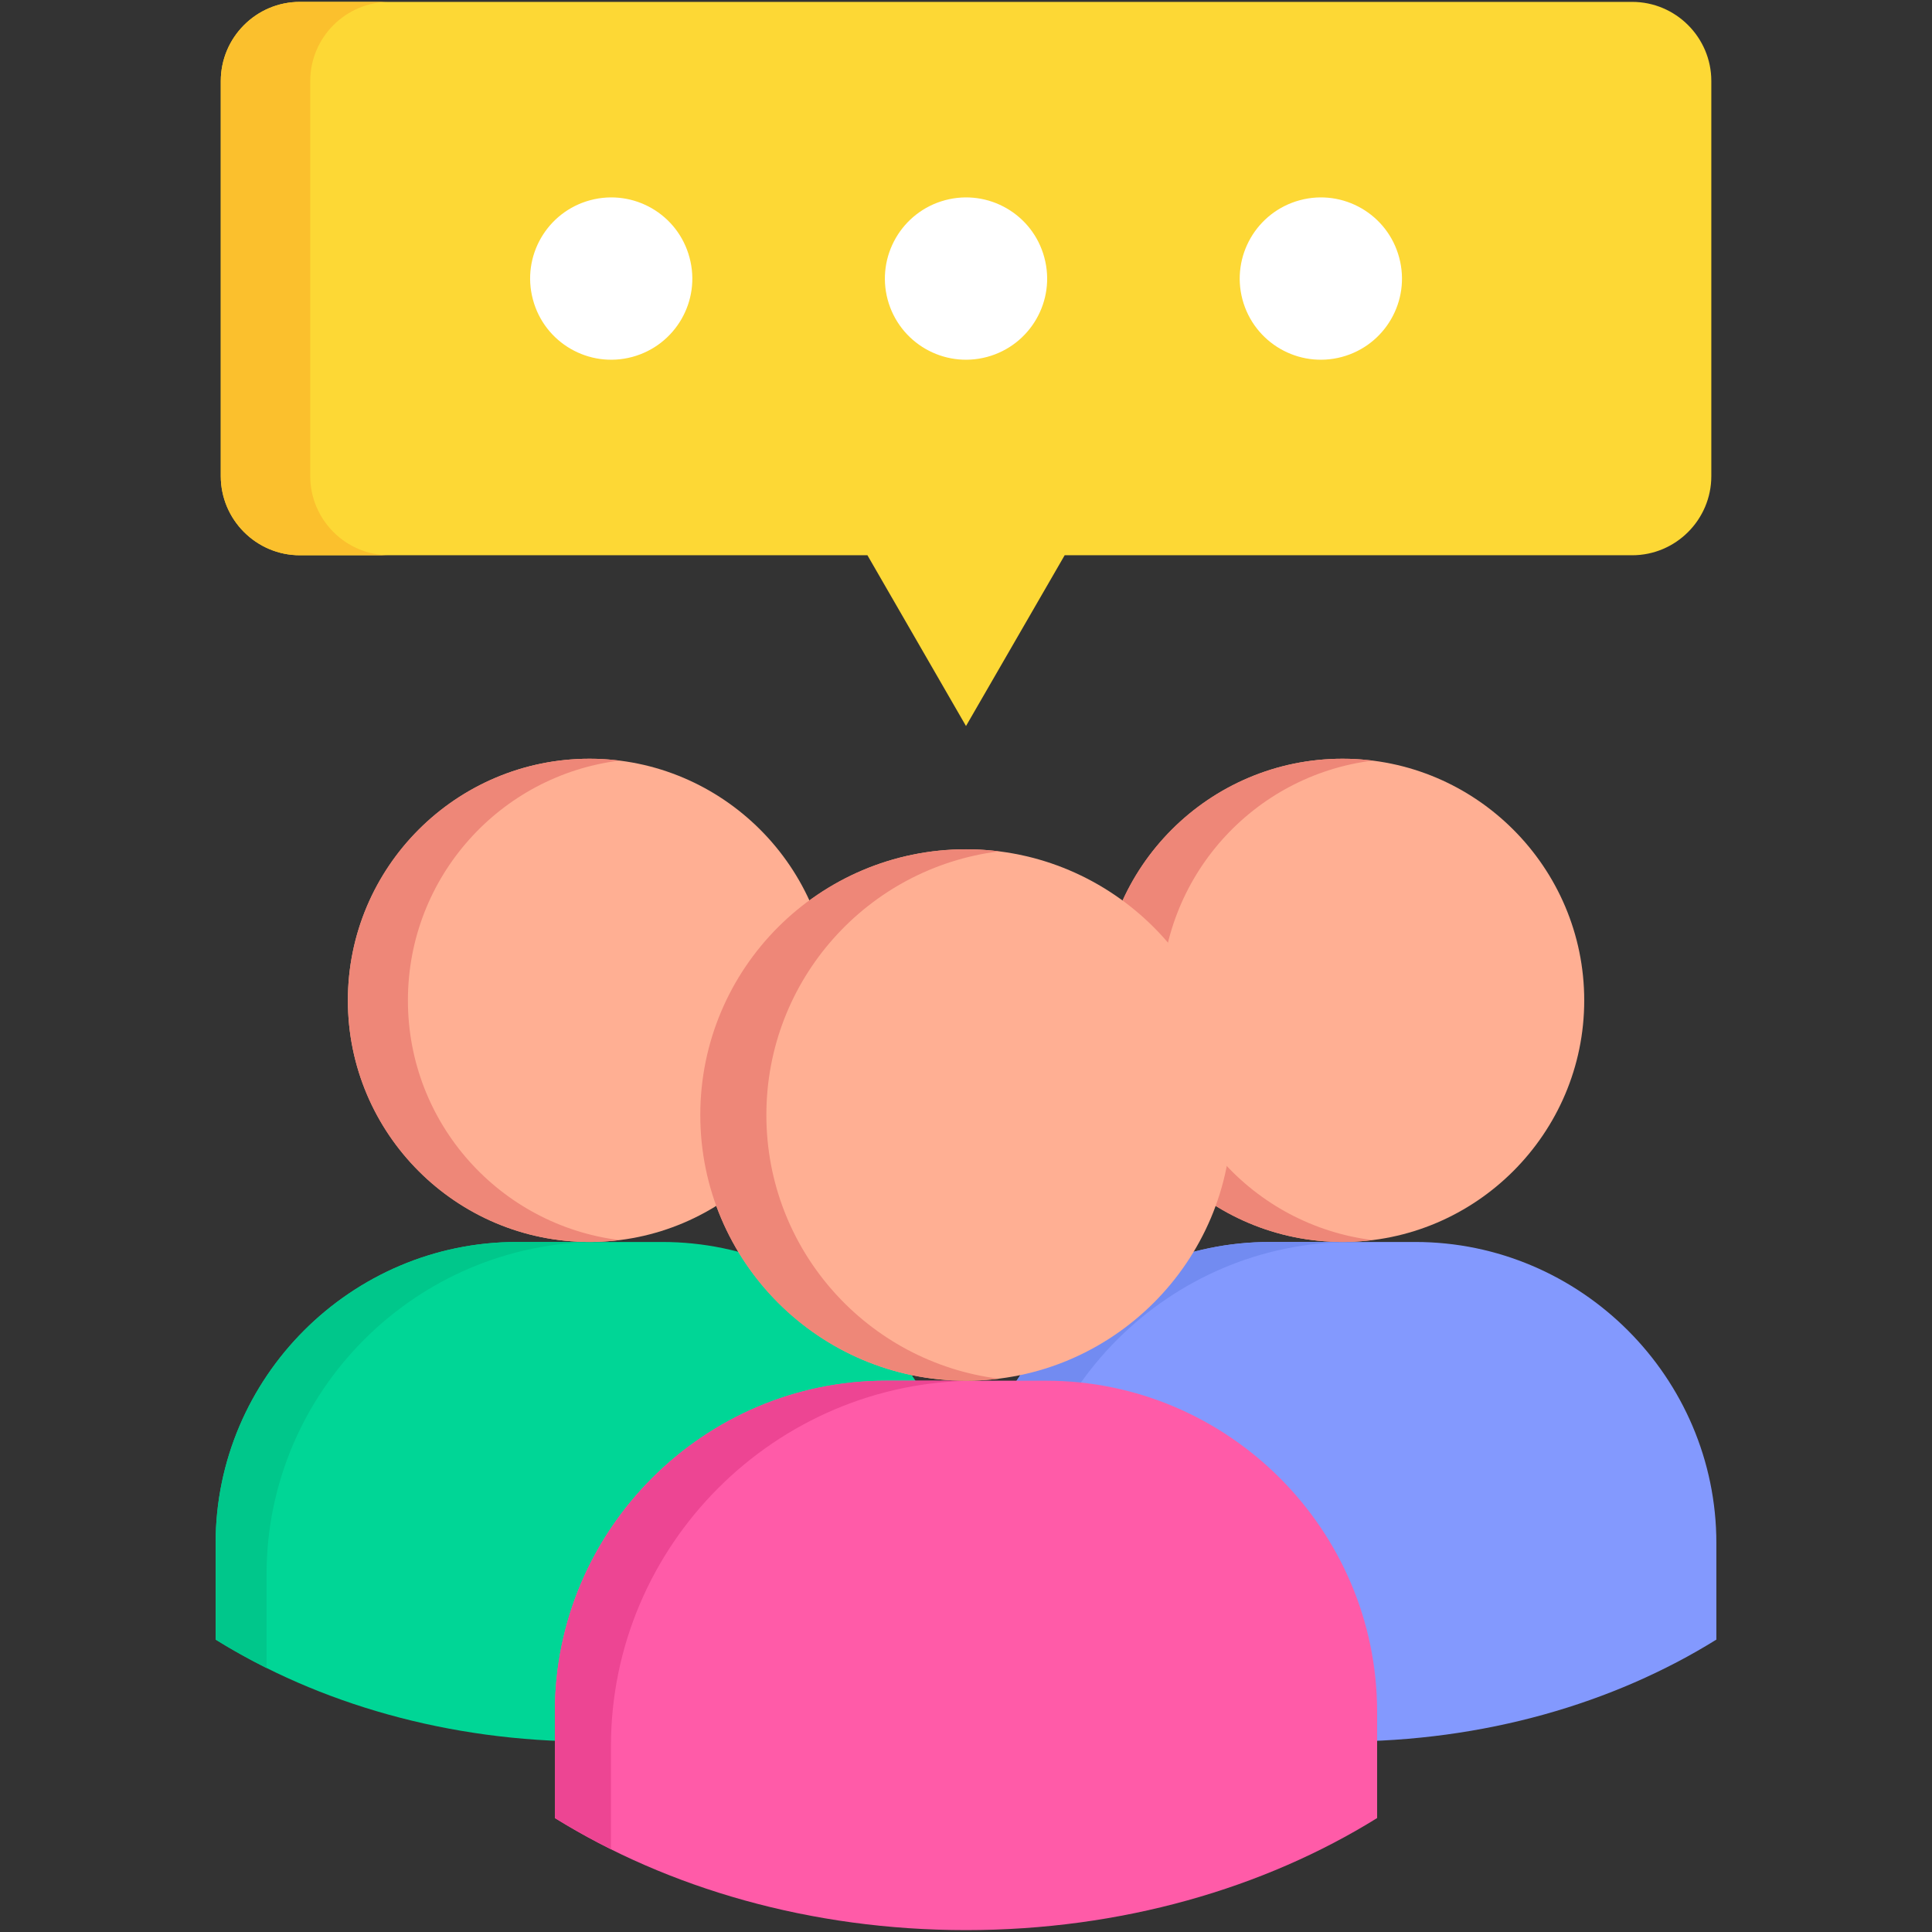 <svg id="Layer_1" enable-background="new 0 0 512 512" viewBox="0 0 512 512" xmlns="http://www.w3.org/2000/svg"><rect x="0" y="0" width="512" height="512" fill="#333333" stroke="none"/><g><g><path clip-rule="evenodd" d="m79.452 147.148h150.429l26.119 45.257 26.148-45.257h150.4c11.547 0 20.97-9.424 20.97-20.971v-104.707c0-11.547-9.423-20.97-20.97-20.97h-353.096c-11.518 0-20.942 9.423-20.942 20.97v104.707c0 11.548 9.424 20.971 20.942 20.971z" fill="#fdd835" fill-rule="evenodd"/></g><g><path clip-rule="evenodd" d="m156.412 53.057c11.489-3.083 23.268 3.723 26.322 15.212 3.083 11.46-3.723 23.239-15.183 26.322s-23.268-3.723-26.322-15.212c-3.083-11.459 3.723-23.239 15.183-26.322z" fill="#fff" fill-rule="evenodd"/></g><g><path clip-rule="evenodd" d="m250.445 53.057c11.46-3.083 23.268 3.723 26.322 15.212 3.083 11.46-3.723 23.239-15.183 26.322-11.489 3.083-23.268-3.723-26.351-15.212-3.054-11.459 3.752-23.239 15.212-26.322z" fill="#fff" fill-rule="evenodd"/></g><g><path clip-rule="evenodd" d="m344.478 53.057c11.46-3.083 23.268 3.723 26.322 15.212 3.083 11.46-3.723 23.239-15.183 26.322-11.489 3.083-23.268-3.723-26.351-15.212-3.054-11.459 3.752-23.239 15.212-26.322z" fill="#fff" fill-rule="evenodd"/></g><g><path clip-rule="evenodd" d="m136.983 329.135h38.48c43.918 0 79.839 35.92 79.839 79.81v25.566c-27.253 16.928-61.661 27.02-99.065 27.02-37.433 0-71.841-10.093-99.093-27.02v-25.566c0-43.89 35.92-79.81 79.839-79.81z" fill="#00d696" fill-rule="evenodd"/></g><g><path clip-rule="evenodd" d="m156.237 329.135c35.251 0 64.017-28.765 64.017-64.017 0-35.281-28.765-64.046-64.017-64.046-35.281 0-64.046 28.765-64.046 64.046 0 35.252 28.766 64.017 64.046 64.017z" fill="#ffaf93" fill-rule="evenodd"/></g><g><path clip-rule="evenodd" d="m136.983 329.135h21.727c-48.427 0-88.07 39.614-88.07 88.07v24.839c-4.654-2.327-9.162-4.828-13.496-7.533v-25.566c0-43.89 35.92-79.81 79.839-79.81z" fill="#00c78b" fill-rule="evenodd"/></g><g><path clip-rule="evenodd" d="m156.237 201.072c2.676 0 5.352.175 7.94.494-31.616 3.926-56.076 30.86-56.076 63.551 0 32.663 24.461 59.596 56.076 63.522-2.589.32-5.265.494-7.94.494-35.368 0-64.046-28.678-64.046-64.017 0-35.365 28.678-64.044 64.046-64.044z" fill="#ee8778" fill-rule="evenodd"/></g><g><path clip-rule="evenodd" d="m336.537 329.135h38.509c43.89 0 79.81 35.92 79.81 79.81v25.566c-27.224 16.928-61.632 27.02-99.064 27.02-37.404 0-71.841-10.093-99.065-27.02v-25.566c0-43.89 35.92-79.81 79.81-79.81z" fill="#8399fe" fill-rule="evenodd"/></g><g><path clip-rule="evenodd" d="m355.792 329.135c35.281 0 64.045-28.765 64.045-64.017 0-35.281-28.765-64.046-64.045-64.046-35.251 0-64.017 28.765-64.017 64.046 0 35.252 28.765 64.017 64.017 64.017z" fill="#ffaf93" fill-rule="evenodd"/></g><g><path clip-rule="evenodd" d="m336.537 329.135h21.727c-48.427 0-88.041 39.614-88.041 88.07v24.839c-4.683-2.327-9.162-4.828-13.496-7.533v-25.566c0-43.89 35.92-79.81 79.81-79.81z" fill="#728bf1" fill-rule="evenodd"/></g><g><path clip-rule="evenodd" d="m355.792 201.072c2.705 0 5.351.175 7.969.494-31.616 3.926-56.076 30.86-56.076 63.551 0 32.663 24.461 59.596 56.076 63.522-2.618.32-5.264.494-7.969.494-35.368 0-64.017-28.678-64.017-64.017 0-35.365 28.649-64.044 64.017-64.044z" fill="#ee8778" fill-rule="evenodd"/></g><g><path clip-rule="evenodd" d="m234.826 365.899h42.348c48.282 0 87.779 39.498 87.779 87.779v28.126c-29.928 18.585-67.797 29.696-108.953 29.696s-78.996-11.111-108.954-29.696v-28.126c0-48.281 39.498-87.779 87.78-87.779z" fill="#ff5ba8" fill-rule="evenodd"/></g><g><path clip-rule="evenodd" d="m256 365.899c38.8 0 70.416-31.616 70.416-70.415 0-38.771-31.616-70.416-70.416-70.416-38.771 0-70.416 31.645-70.416 70.416 0 38.799 31.645 70.415 70.416 70.415z" fill="#ffaf93" fill-rule="evenodd"/></g><g><path clip-rule="evenodd" d="m234.826 365.899h23.908c-53.255 0-96.825 43.57-96.825 96.854v27.311c-5.148-2.559-10.093-5.322-14.863-8.26v-28.126c0-48.281 39.498-87.779 87.78-87.779z" fill="#ed4593" fill-rule="evenodd"/></g><g><path clip-rule="evenodd" d="m256 225.068c2.966 0 5.904.174 8.755.553-34.757 4.304-61.661 33.943-61.661 69.863s26.904 65.558 61.661 69.892c-2.85.349-5.788.524-8.755.524-38.887 0-70.416-31.528-70.416-70.415s31.529-70.417 70.416-70.417z" fill="#ee8778" fill-rule="evenodd"/></g><g><path clip-rule="evenodd" d="m82.215 126.178v-104.708c0-11.547 9.423-20.97 20.942-20.97h-23.705c-11.518 0-20.942 9.423-20.942 20.97v104.707c0 11.547 9.424 20.971 20.942 20.971h23.705c-11.518 0-20.942-9.423-20.942-20.97z" fill="#fbc02d" fill-rule="evenodd"/></g></g></svg>